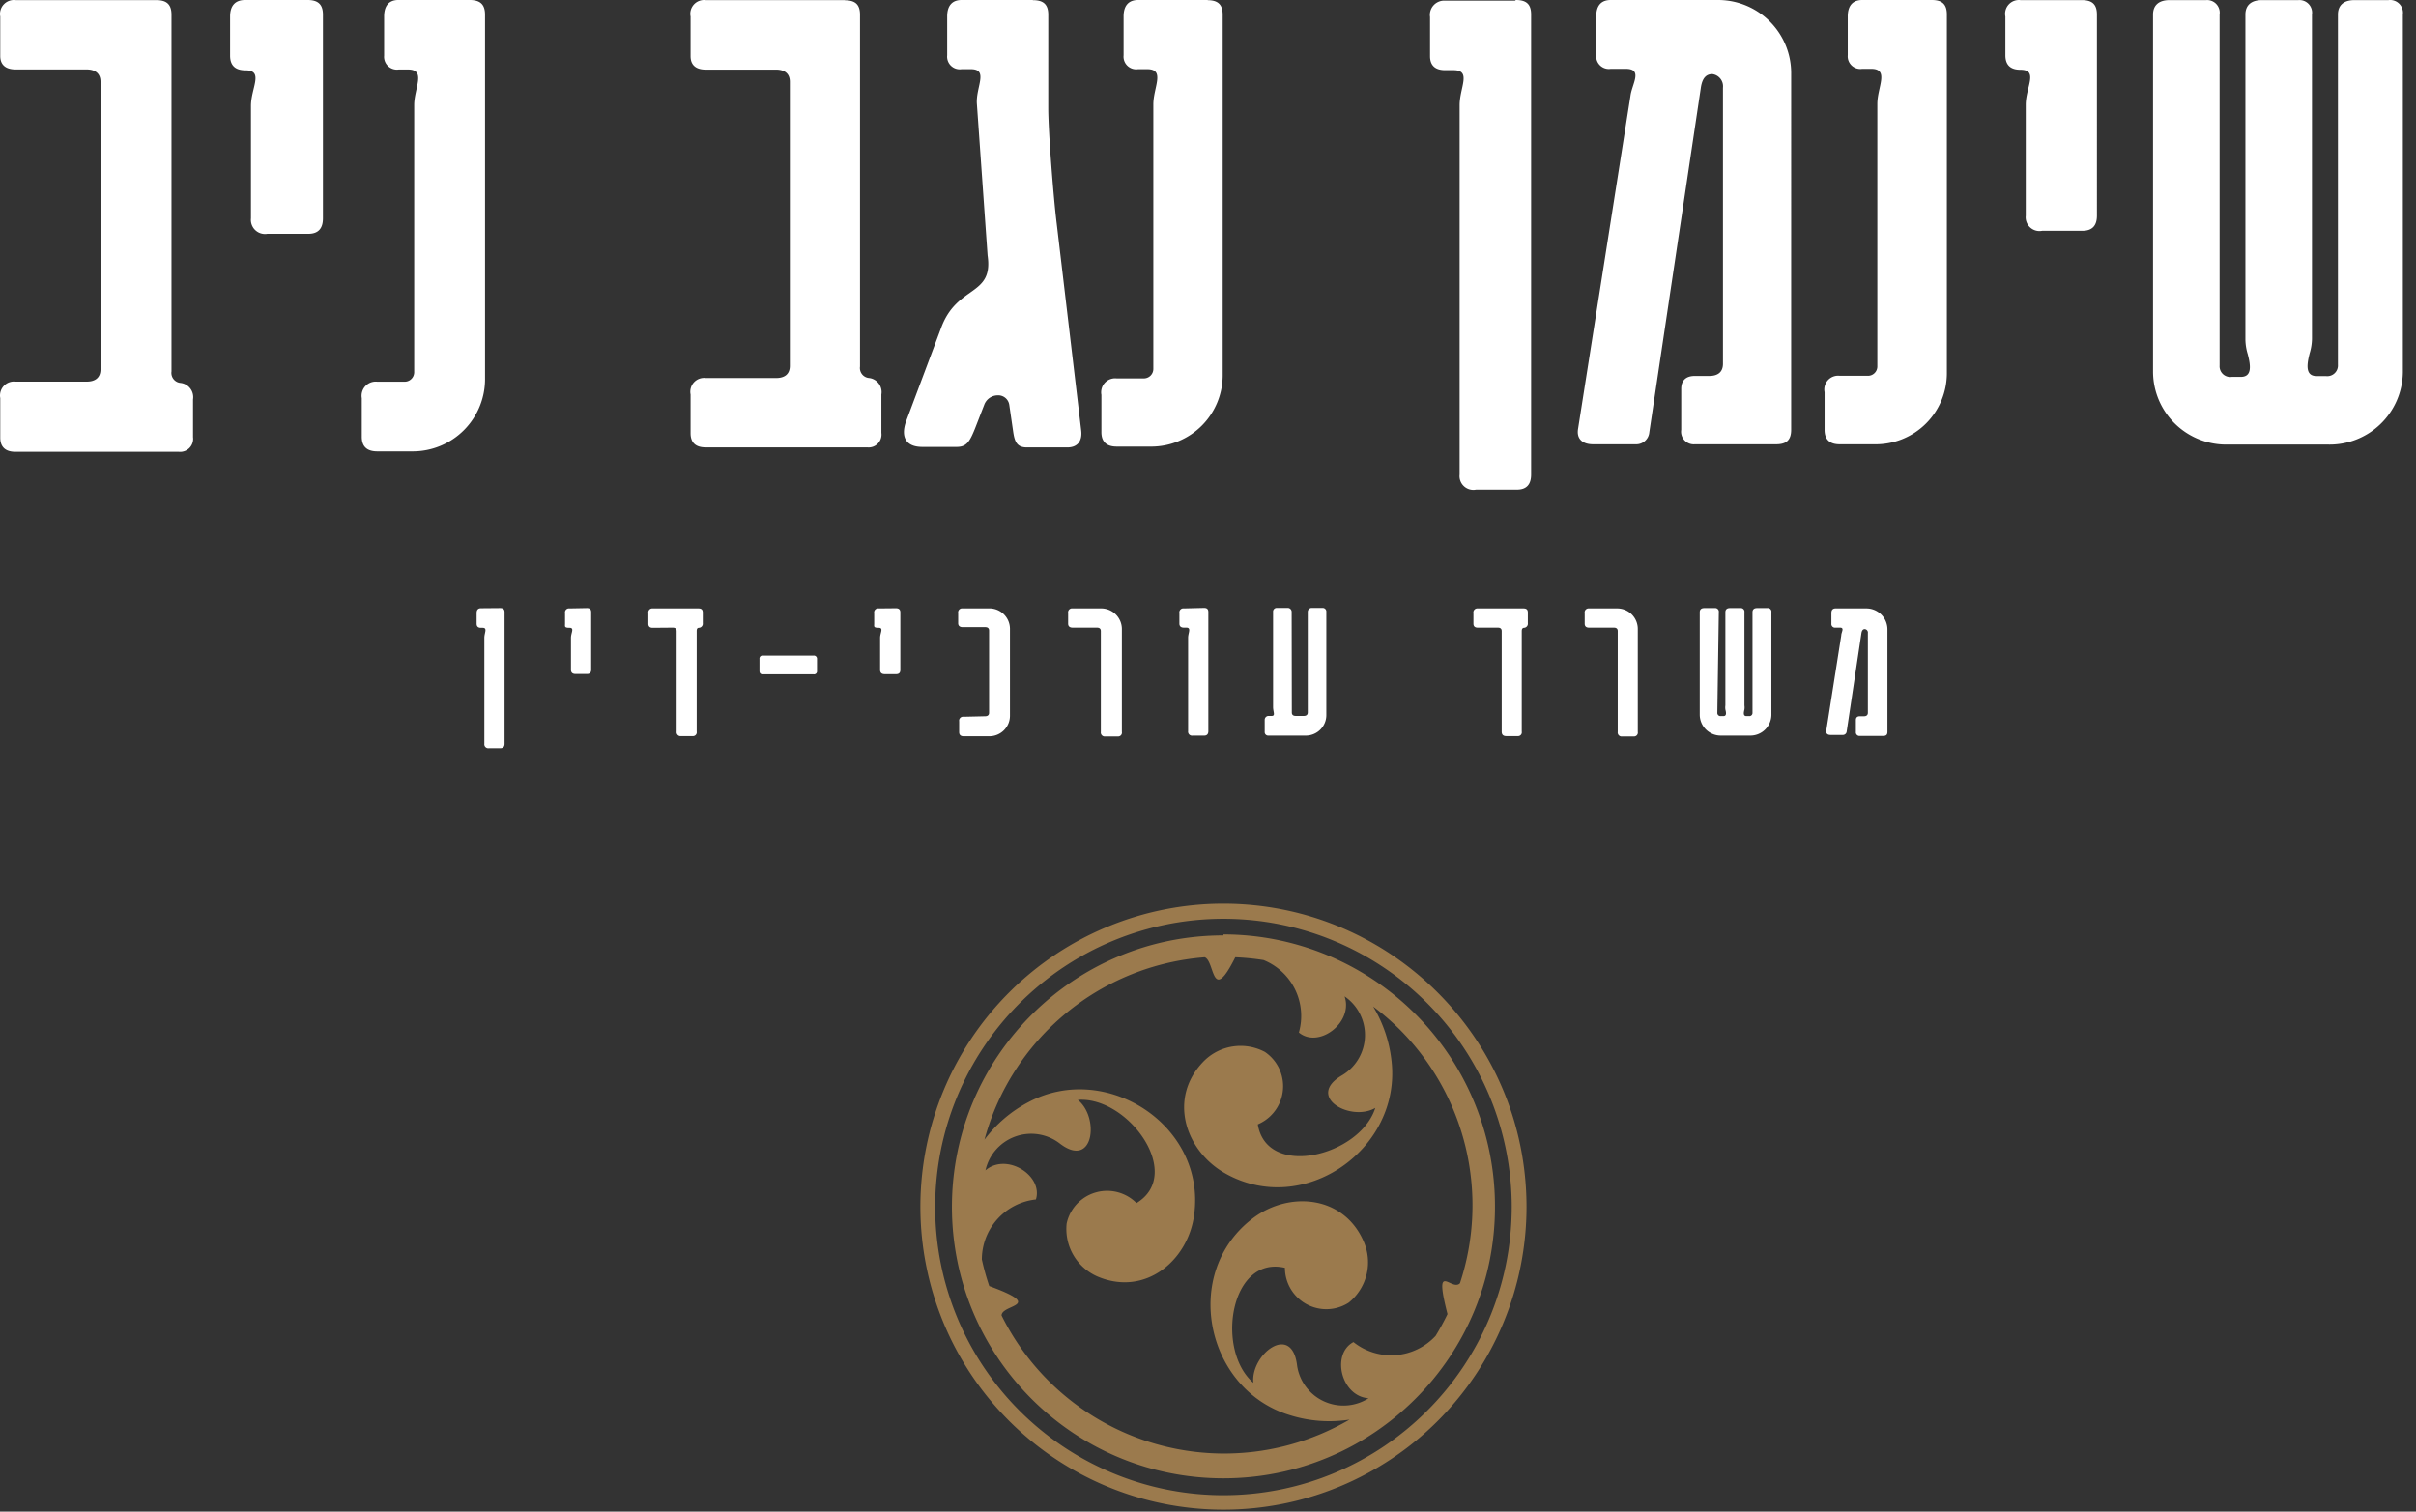 <svg xmlns="http://www.w3.org/2000/svg" width="147" height="92" viewBox="0 0 147 92">
    <rect x="0" y="0" width="147" height="92" fill="#333333" stroke="none"/>
    <g fill="none" fill-rule="nonzero">
        <path fill="#FFF" d="M92.18.04h-4.25a.87.87 0 0 0-.92 1v2.38c0 .58.33.85.92.85h.51c1.11 0 .37 1.06.37 2.13v22.48a.84.84 0 0 0 1 .92h2.49c.59 0 .86-.33.86-.92v-28c0-.65-.32-.88-.93-.88M104.613 0h-6.61c-.56 0-.88.32-.88 1v2.36a.77.77 0 0 0 .88.83h.92c1.06 0 .37.92.28 1.66l-3.19 20.27c-.09.6.28.92.92.92h2.59a.8.8 0 0 0 .83-.74l3.14-21c.09-.55.32-.79.69-.79a.75.75 0 0 1 .65.83v16.8c0 .51-.32.74-.83.74h-.88c-.55 0-.83.28-.83.79v2.49a.77.77 0 0 0 .83.88h4.94c.6 0 .92-.23.92-.88V4.53a4.45 4.45 0 0 0-4.39-4.53M117.556 0h-4.25c-.55 0-.88.32-.88 1v2.36a.77.77 0 0 0 .88.83h.55c1.11 0 .37 1.11.37 2.13v16a.57.57 0 0 1-.6.55h-1.69a.84.84 0 0 0-.92 1v2.29c0 .6.32.88.92.88h2.13a4.33 4.33 0 0 0 4.39-4.39V.88c0-.65-.32-.88-.92-.88M126.636.006h-3.7a.84.84 0 0 0-.92 1v2.36c0 .6.32.88.92.88 1.11 0 .32 1.06.32 2.13v6.75a.84.84 0 0 0 1 .92h2.45c.6 0 .88-.32.88-.92V.886c0-.65-.32-.88-.92-.88M145.45.007h-2.2c-.65 0-1 .32-1 .88v21.31a.65.65 0 0 1-.74.69h-.56c-.69 0-.6-.69-.42-1.39a3.16 3.16 0 0 0 .14-.88V.887a.77.77 0 0 0-.83-.88h-2.22c-.65 0-1 .32-1 .88v19.78c.005.299.052.595.14.88.18.69.28 1.39-.42 1.39h-.55a.65.65 0 0 1-.74-.69V.887a.77.77 0 0 0-.83-.88H132c-.65 0-1 .32-1 .88v21.78a4.45 4.45 0 0 0 4.53 4.39h6.1a4.46 4.46 0 0 0 4.57-4.39V.887a.78.78 0 0 0-.88-.88M51.397.007h-8.45a.84.84 0 0 0-.93 1v2.41c0 .55.33.82.93.82h4.27c.51 0 .84.23.84.74v17.29c0 .51-.32.74-.84.74h-4.27a.84.84 0 0 0-.93 1v2.36c0 .58.32.86.91.86h9.84a.78.78 0 0 0 .86-.88v-2.34a.86.86 0 0 0-.74-1 .61.61 0 0 1-.56-.7V.897c0-.65-.32-.88-.93-.88M62.83 0h-4.32c-.56 0-.88.33-.88 1v2.37a.77.77 0 0 0 .88.84h.56c1.11 0 .28 1.11.37 2.14l.65 9.2c.37 2.51-1.86 1.76-2.83 4.41l-2.14 5.71c-.32.93 0 1.53 1 1.53h2.09c.6 0 .79-.32 1.11-1.11l.56-1.44a.88.88 0 0 1 .82-.59.68.68 0 0 1 .71.59l.23 1.58c.09.65.23 1 .84 1h2.46c.65 0 .93-.42.84-1.07l-1.49-12.59c-.18-1.44-.51-5.53-.51-7V.89c0-.65-.33-.88-.93-.88M73.514 0h-4.27c-.56 0-.88.33-.88 1v2.37a.77.77 0 0 0 .88.84h.56c1.11 0 .37 1.11.37 2.14v16.12a.58.58 0 0 1-.6.56h-1.63a.85.85 0 0 0-.93 1v2.27c0 .6.33.88.93.88h2.04a4.35 4.35 0 0 0 4.41-4.41V.89c0-.65-.33-.88-.93-.88M9.495.006H.955a.85.85 0 0 0-.94 1v2.4c0 .55.34.82.94.82h4.32c.51 0 .84.24.84.75v17.5c0 .52-.33.75-.84.75H.955a.85.85 0 0 0-.94 1v2.41c0 .58.33.86.92.86h9.94a.79.79 0 0 0 .87-.89v-2.3a.87.87 0 0 0-.75-1 .61.61 0 0 1-.56-.7V.896c0-.66-.33-.89-.94-.89M18.73 0h-3.82c-.59 0-.91.34-.91 1v2.39c0 .61.33.89.94.89 1.13 0 .33 1.08.33 2.16v6.85a.86.86 0 0 0 1 .94h2.49c.61 0 .89-.33.89-.94V.89c0-.64-.32-.88-.9-.89M28.612 0h-4.38c-.55 0-.86.34-.86 1v2.39a.78.78 0 0 0 .89.84h.56c1.13 0 .38 1.13.38 2.16v16.28a.58.58 0 0 1-.61.56h-1.64a.86.86 0 0 0-.94 1v2.35c0 .61.33.89.94.89h2.13a4.4 4.4 0 0 0 4.43-4.47V.89c0-.64-.32-.88-.9-.89M30.44 37.01c.17 0 .26.07.26.25v8c0 .17-.08.27-.25.27h-.7a.24.24 0 0 1-.28-.27v-6.44c0-.31.21-.61-.11-.61h-.1c-.17 0-.26-.08-.26-.25v-.65c0-.19.09-.29.26-.29l1.18-.01zm5.27 0c.17 0 .26.07.26.25v3.5c0 .17-.08.26-.25.26h-.7c-.19 0-.28-.09-.28-.26v-1.94c0-.31.23-.61-.09-.61s-.27-.08-.27-.25v-.65a.24.24 0 0 1 .27-.28l1.06-.02zm4 1.2c-.17 0-.26-.08-.26-.24v-.66a.24.24 0 0 1 .26-.28h2.79c.17 0 .26.07.26.25v.65a.25.25 0 0 1-.23.28c-.11 0-.14.08-.14.2v6.12a.23.23 0 0 1-.25.27h-.69a.24.24 0 0 1-.28-.27v-6.12c0-.15-.09-.21-.24-.21l-1.22.01zm9.8 1.69a.19.19 0 0 1 .2.2v.74a.18.18 0 0 1-.2.2H46.4c-.12 0-.19-.07-.19-.2v-.74a.18.18 0 0 1 .19-.2h3.11zm5-2.88c.17 0 .27.07.27.25v3.5c0 .17-.08.26-.25.26h-.7c-.19 0-.28-.09-.28-.26v-1.95c0-.31.23-.61-.09-.61s-.27-.08-.27-.25v-.65a.24.24 0 0 1 .27-.28l1.05-.01zm5.43 6.57c.15 0 .24-.07.24-.21v-5c0-.15-.09-.21-.24-.21h-1.37c-.17 0-.27-.08-.27-.24v-.62a.24.24 0 0 1 .27-.28h1.55a1.25 1.25 0 0 1 1.33 1.28v5.24a1.25 1.25 0 0 1-1.27 1.26h-1.55c-.17 0-.27-.08-.27-.25v-.66a.24.24 0 0 1 .27-.28l1.31-.03zm5.32-5.39c-.17 0-.27-.08-.27-.24v-.65a.24.24 0 0 1 .27-.28h1.69a1.26 1.26 0 0 1 1.31 1.28v6.24a.23.23 0 0 1-.25.27h-.75a.24.24 0 0 1-.28-.27v-6.14c0-.15-.09-.21-.24-.21h-1.48zm8-1.2c.17 0 .26.07.26.25v7.25c0 .17-.08.27-.25.27h-.7a.24.24 0 0 1-.28-.27v-5.69c0-.29.21-.61-.11-.61h-.15c-.17 0-.27-.08-.27-.24v-.65a.24.24 0 0 1 .27-.28l1.23-.03zm5.34 6.36c0 .15.09.21.24.21h.49c.15 0 .24-.07.24-.21v-6.12a.24.24 0 0 1 .24-.24h.68a.22.22 0 0 1 .21.24v6.27a1.25 1.25 0 0 1-1.27 1.26h-2.27a.21.21 0 0 1-.21-.23v-.74a.24.24 0 0 1 .21-.23h.21c.25 0 .09-.24.09-.54v-5.79a.22.22 0 0 1 .21-.24h.7a.24.24 0 0 1 .22.24l.01 6.12zm11.31-5.16c-.17 0-.26-.08-.26-.24v-.65a.24.24 0 0 1 .26-.28h2.79c.17 0 .26.07.26.25v.65a.25.25 0 0 1-.22.28c-.11 0-.15.08-.15.2v6.12a.23.23 0 0 1-.25.27h-.69c-.19 0-.28-.09-.28-.27v-6.12c0-.15-.09-.21-.24-.21h-1.22zm6.77 0c-.17 0-.26-.08-.26-.24v-.65a.24.24 0 0 1 .26-.28h1.69a1.25 1.25 0 0 1 1.28 1.28v6.24a.23.23 0 0 1-.25.27h-.69a.24.24 0 0 1-.28-.27v-6.14c0-.15-.09-.21-.24-.21h-1.51zm7.81 5.18a.19.19 0 0 0 .21.2h.16c.2 0 .17-.2.12-.4a.89.89 0 0 1 0-.25v-5.67c0-.16.09-.25.28-.25h.64a.22.22 0 0 1 .24.25v5.67a.92.92 0 0 1 0 .25c-.05.2-.08.4.12.4h.16a.19.19 0 0 0 .21-.2v-6.12c0-.16.09-.25.28-.25h.62a.22.22 0 0 1 .25.25v6.25a1.28 1.28 0 0 1-1.31 1.26h-1.75a1.28 1.28 0 0 1-1.3-1.26v-6.25c0-.16.09-.25.28-.25h.64a.22.22 0 0 1 .24.25l-.09 6.12zm7.54-4.7c0-.21.22-.48-.08-.48h-.27a.22.22 0 0 1-.25-.24v-.65c0-.19.09-.28.25-.28h1.9a1.28 1.28 0 0 1 1.26 1.3v6.21c0 .19-.09.25-.26.25h-1.42a.22.22 0 0 1-.24-.25v-.72c0-.15.08-.23.24-.23h.25c.15 0 .24-.07.24-.21v-4.85a.21.21 0 0 0-.19-.24c-.1 0-.17.07-.2.23l-.9 6a.23.23 0 0 1-.24.21h-.74c-.19 0-.29-.09-.26-.27l.91-5.78z"/>
        <path fill="#9B7A4D" d="M74.44 55a18.44 18.44 0 1 0 18.44 18.44C92.87 63.26 84.62 55.011 74.44 55m0 36a17.54 17.54 0 1 1 17.54-17.54c-.01 9.683-7.857 17.529-17.54 17.54m0-34.07c-9.123 0-16.52 7.396-16.52 16.52 0 9.124 7.397 16.52 16.52 16.52 9.124 0 16.52-7.396 16.52-16.52a16.54 16.54 0 0 0-16.52-16.58M88.06 80c-.213.44-.45.873-.71 1.3a3.68 3.68 0 0 1-5 .38c-1.36.72-.76 3.3.92 3.42a2.85 2.85 0 0 1-4.35-2c-.32-2.63-2.84-.66-2.66 1.06-2.32-2-1.4-7.78 1.92-7a2.52 2.52 0 0 0 3.88 2.12 3.15 3.15 0 0 0 .93-3.68c-1.2-2.84-4.52-3.13-6.74-1.47-4.41 3.32-2.9 10.45 2.24 12a8 8 0 0 0 3.62.27 15.12 15.12 0 0 1-21.17-6.34c0-.7 2.7-.53-.75-1.79a14.94 14.94 0 0 1-.45-1.62A3.68 3.68 0 0 1 63.03 73c.45-1.47-1.8-2.87-3.07-1.77a2.85 2.85 0 0 1 4.49-1.66c2.08 1.64 2.48-1.54 1.13-2.63 3.05-.23 6.49 4.51 3.57 6.28a2.52 2.52 0 0 0-4.25 1.24 3.15 3.15 0 0 0 1.95 3.26c2.86 1.16 5.41-1 5.8-3.73.78-5.47-5.34-9.44-10.08-6.91a8 8 0 0 0-2.67 2.28 15.09 15.09 0 0 1 13.4-11.1c.63.23.4 2.93 1.86 0 .577.024 1.15.08 1.72.17a3.67 3.67 0 0 1 2.15 4.41c1.2 1 3.33-.6 2.78-2.2a2.85 2.85 0 0 1-.13 4.79c-2.29 1.32.51 2.87 2 2-.93 2.92-6.6 4.35-7.15 1a2.52 2.52 0 0 0 .43-4.41 3.15 3.15 0 0 0-3.75.6c-2.14 2.22-1.1 5.39 1.3 6.77 4.79 2.75 10.75-1.44 10.16-6.79a8.06 8.06 0 0 0-1.12-3.34 15.34 15.34 0 0 1 1.62 1.4 15.14 15.14 0 0 1 3.66 15.44c-.51.53-1.62-1.48-.76 1.87"/>
    </g>
</svg>
